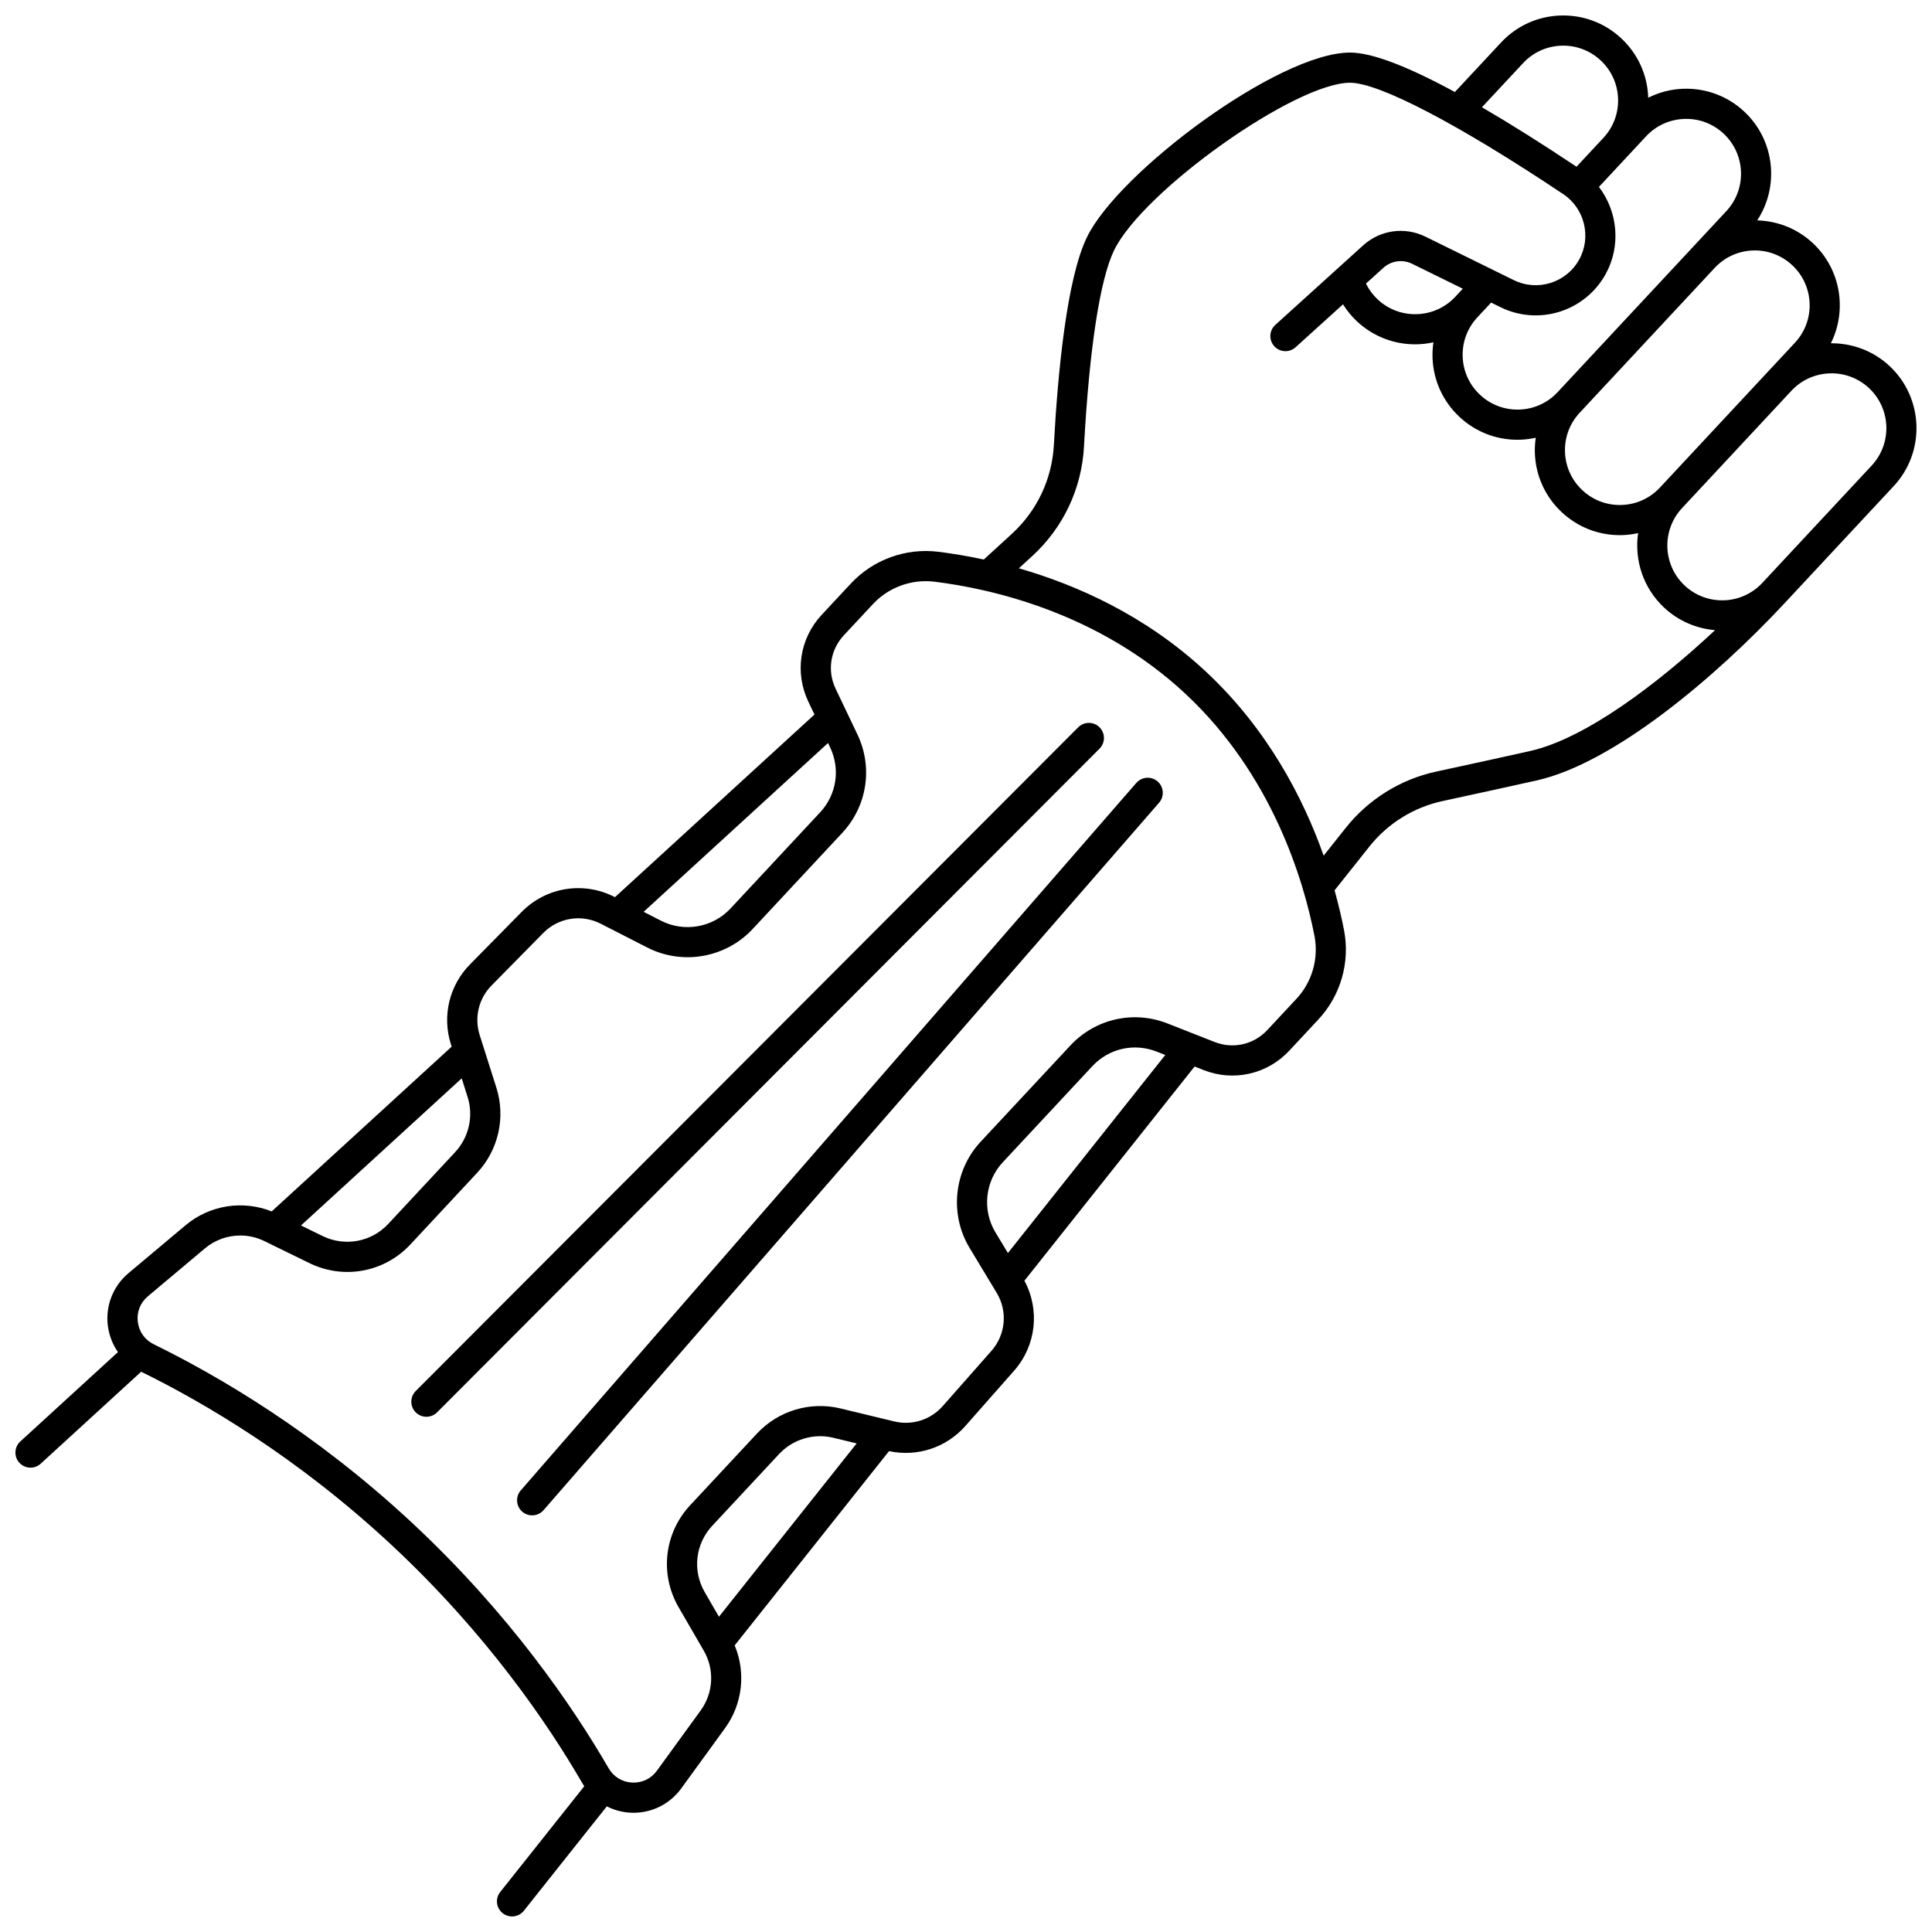 <?xml version="1.0" encoding="UTF-8"?>
<!-- Uploaded to: SVG Find, www.svgfind.com, Generator: SVG Find Mixer Tools -->
<svg width="800px" height="800px" version="1.1" viewBox="144 144 512 512" xmlns="http://www.w3.org/2000/svg">
 <defs>
  <clipPath id="a">
   <path d="m148.09 148.09h503.81v503.81h-503.81z"/>
  </clipPath>
 </defs>
 <g clip-path="url(#a)">
  <path d="m629.2 234.97c4.34-8.703 2.68-19.586-4.785-26.547-4.055-3.777-9.25-5.863-14.738-6.016 5.922-9.008 4.695-21.254-3.449-28.848-4.402-4.106-10.148-6.234-16.156-6.035-3.281 0.117-6.422 0.949-9.277 2.375v-0.055c-0.211-6.016-2.754-11.59-7.156-15.695-4.402-4.106-10.145-6.242-16.156-6.035-6.016 0.211-11.59 2.754-15.695 7.156l-12.227 13.117c-12.801-6.949-22.105-10.457-27.785-10.457h-0.012c-18.934 0.016-61.316 31.656-69.711 48.918-5.375 11.047-7.731 36.027-8.766 55.043-0.492 9.086-4.453 17.461-11.148 23.594l-7.418 6.793c-4.562-0.98-8.66-1.629-12.082-2.051-8.598-1.062-17.25 2.082-23.145 8.406l-7.727 8.289c-5.844 6.269-7.231 15.312-3.539 23.047l1.617 3.391-52.871 48.398-0.129-0.066c-8.227-4.207-18.113-2.609-24.598 3.977l-13.688 13.902c-5.496 5.582-7.438 13.684-5.07 21.152l0.207 0.652-47.695 43.66c-7.656-3.051-16.445-1.684-22.824 3.672l-15.137 12.703c-4.066 3.414-6.109 8.602-5.465 13.867 0.316 2.578 1.254 4.981 2.688 7.039l-25.875 23.684c-1.629 1.492-1.742 4.019-0.25 5.648 0.789 0.859 1.867 1.297 2.949 1.297 0.965 0 1.93-0.348 2.699-1.051l26.621-24.371c16.504 8.094 41.355 22.609 66.371 45.926 25.102 23.398 41.355 47.254 50.57 63.148 0.152 0.266 0.316 0.523 0.484 0.777l-22.266 28.023c-1.375 1.727-1.086 4.246 0.645 5.617 0.734 0.586 1.613 0.867 2.484 0.867 1.176 0 2.344-0.52 3.133-1.512l21.98-27.664c1.922 0.977 4.051 1.559 6.281 1.676 0.273 0.016 0.543 0.02 0.812 0.02 4.996 0 9.676-2.371 12.637-6.449l11.613-15.984c4.656-6.41 5.551-14.738 2.547-21.922l40.906-51.484c7.453 1.602 15.156-0.91 20.219-6.652l12.906-14.633c5.875-6.66 6.918-16.125 2.754-23.875l45.098-56.762 2.371 0.934c7.973 3.141 16.898 1.117 22.738-5.152l7.727-8.289c5.894-6.324 8.422-15.176 6.758-23.68-0.59-3.027-1.402-6.582-2.496-10.508l9.223-11.605c4.859-6.117 11.738-10.395 19.371-12.047 8.258-1.789 19.301-4.191 24.988-5.473 20.426-4.598 47.281-27.238 65.605-46.895 0.004-0.004 0.004-0.004 0.004-0.004l28.98-31.094c8.473-9.09 7.969-23.379-1.121-31.852-4.375-4.074-9.965-6.051-15.531-6.008zm-9.52-0.148-6.785 7.281c-0.004 0.004-0.004 0.004-0.008 0.008l-28.984 31.094c-2.648 2.84-6.242 4.481-10.125 4.617-3.879 0.141-7.582-1.246-10.422-3.894-2.84-2.648-4.481-6.242-4.617-10.125-0.137-3.879 1.246-7.582 3.894-10.422l35.773-38.383c2.648-2.84 6.242-4.481 10.125-4.617 3.867-0.141 7.582 1.246 10.422 3.894 5.871 5.465 6.195 14.684 0.727 20.547zm-39.457-54.688c2.648-2.84 6.242-4.481 10.125-4.617 3.875-0.148 7.582 1.246 10.422 3.894 5.863 5.465 6.188 14.684 0.723 20.547l-44.707 47.965c-2.648 2.84-6.242 4.481-10.125 4.617-3.875 0.137-7.582-1.246-10.422-3.894-2.84-2.648-4.481-6.242-4.617-10.125-0.137-3.879 1.246-7.582 3.894-10.422 0 0 0.004 0 0.004-0.004l3.641-3.906 2.473 1.215c10.109 4.973 22.328 1.164 27.824-8.668 4.195-7.508 3.266-16.66-1.723-23.203l7.023-7.535zm-50.555 42.516c-5.465 5.863-14.684 6.188-20.547 0.723-1.297-1.211-2.352-2.644-3.129-4.219l4.609-4.172c2.098-1.898 5.094-2.32 7.633-1.07l13.43 6.602zm17.969-61.926c2.648-2.84 6.242-4.481 10.125-4.617 3.875-0.137 7.582 1.246 10.426 3.894 2.84 2.648 4.481 6.242 4.617 10.125 0.137 3.879-1.246 7.582-3.894 10.422l-7.117 7.633c-9.309-6.199-17.668-11.453-25.062-15.758zm-184.2 180.18 0.547 1.145c2.762 5.785 1.723 12.551-2.648 17.242l-23.754 25.484c-4.695 5.039-12.258 6.367-18.391 3.231l-4.625-2.363zm-95.523 93.777c1.621 5.113 0.359 10.73-3.301 14.656l-17.699 18.992c-4.5 4.828-11.504 6.121-17.43 3.227l-5.719-2.793 42.59-38.988zm62.852 131.27c-3.309-5.707-2.504-12.789 1.992-17.613l17.699-18.992c3.656-3.926 9.172-5.586 14.387-4.32l6.18 1.492-36.496 45.934zm80.344-89.883-3.305-5.477c-3.559-5.894-2.766-13.531 1.934-18.57l23.754-25.484c4.371-4.691 11.051-6.203 17.012-3.856l2.301 0.906zm76.465-67.379-7.727 8.289c-3.586 3.848-9.066 5.09-13.961 3.164l-12.453-4.902c-9.043-3.562-19.168-1.266-25.793 5.844l-23.754 25.484c-7.121 7.641-8.324 19.219-2.93 28.156l7.168 11.879c2.961 4.91 2.402 11.094-1.387 15.395l-12.906 14.633c-3.215 3.644-8.145 5.203-12.867 4.059l-14.238-3.438c-8.016-1.934-16.492 0.609-22.113 6.644l-17.699 18.992c-6.914 7.418-8.145 18.301-3.062 27.074l6.66 11.496c2.875 4.965 2.555 11.176-0.816 15.82l-11.613 15.984c-1.547 2.133-3.941 3.262-6.57 3.141-2.637-0.137-4.91-1.527-6.234-3.816-9.488-16.363-26.219-40.918-52.039-64.984-25.82-24.066-51.492-39.031-68.48-47.344-2.375-1.164-3.922-3.332-4.242-5.953-0.32-2.609 0.656-5.078 2.672-6.773l15.129-12.707c2.672-2.242 5.996-3.402 9.352-3.402 2.168 0 4.348 0.484 6.371 1.473l11.938 5.836c9.109 4.453 19.879 2.461 26.793-4.957l17.699-18.992c5.621-6.035 7.566-14.664 5.074-22.527l-4.43-13.965c-1.469-4.629-0.266-9.656 3.144-13.121l13.688-13.902c4.023-4.086 10.152-5.078 15.258-2.469l12.352 6.316c9.297 4.754 20.762 2.738 27.883-4.898l23.754-25.484c6.625-7.109 8.203-17.367 4.016-26.137l-5.766-12.078c-2.266-4.746-1.414-10.301 2.176-14.148l7.727-8.289c4.152-4.457 10.254-6.668 16.316-5.922 14.902 1.84 43.355 8.137 66.438 29.652 23.082 21.516 31.363 49.453 34.242 64.188 1.164 5.996-0.613 12.238-4.766 16.691zm61.938-65.66c-5.664 1.277-16.684 3.672-24.926 5.457-9.434 2.043-17.934 7.332-23.938 14.891l-5.867 7.383c-5.363-15.156-14.781-33.461-31.238-48.801-15.984-14.898-34.293-22.973-49.535-27.352l3.527-3.227c8.25-7.551 13.129-17.871 13.734-29.059 1.402-25.836 4.234-44.293 7.969-51.977 7.664-15.762 47.984-44.402 62.527-44.418h0.008c7.715 0 28.844 11.039 56.52 29.531 5.672 3.789 7.508 11.422 4.18 17.379-3.418 6.117-11.023 8.488-17.312 5.394l-23.398-11.508c-5.496-2.703-11.984-1.793-16.527 2.316l-23.262 21.062c-1.637 1.484-1.762 4.012-0.281 5.648 1.48 1.637 4.008 1.762 5.648 0.281l12.57-11.379c1.043 1.672 2.305 3.207 3.758 4.562 4.336 4.039 9.852 6.039 15.359 6.039 1.625 0 3.25-0.188 4.844-0.535-0.195 1.34-0.285 2.699-0.238 4.082 0.211 6.016 2.754 11.59 7.156 15.695 4.207 3.918 9.625 6.051 15.344 6.051 0.27 0 0.539-0.004 0.812-0.016 1.375-0.047 2.723-0.234 4.043-0.52-0.191 1.336-0.281 2.691-0.234 4.066 0.211 6.016 2.754 11.59 7.156 15.695 4.207 3.918 9.625 6.051 15.344 6.051 0.27 0 0.539-0.004 0.812-0.016 1.379-0.047 2.731-0.234 4.051-0.523-1.031 7.078 1.297 14.527 6.914 19.762 3.84 3.578 8.609 5.551 13.477 5.953-15.574 14.57-34.523 28.77-48.996 32.027zm90.496-75.645-28.98 31.094c-5.465 5.863-14.684 6.188-20.547 0.723-5.863-5.465-6.188-14.684-0.723-20.547l28.984-31.098c5.465-5.863 14.684-6.188 20.547-0.723 5.863 5.469 6.188 14.684 0.719 20.551zm-204.62 75.016-175.56 175.89c-0.781 0.781-1.805 1.172-2.828 1.172s-2.043-0.391-2.824-1.168c-1.562-1.559-1.566-4.09-0.004-5.656l175.56-175.89c1.559-1.562 4.09-1.566 5.656-0.004 1.559 1.559 1.562 4.09 0.004 5.652zm15.387 8.691c1.668 1.449 1.84 3.977 0.391 5.641l-163.12 187.48c-0.789 0.906-1.902 1.375-3.019 1.375-0.93 0-1.867-0.324-2.625-0.98-1.668-1.449-1.84-3.977-0.391-5.641l163.12-187.48c1.453-1.668 3.977-1.844 5.644-0.395z"/>
 </g>
</svg>